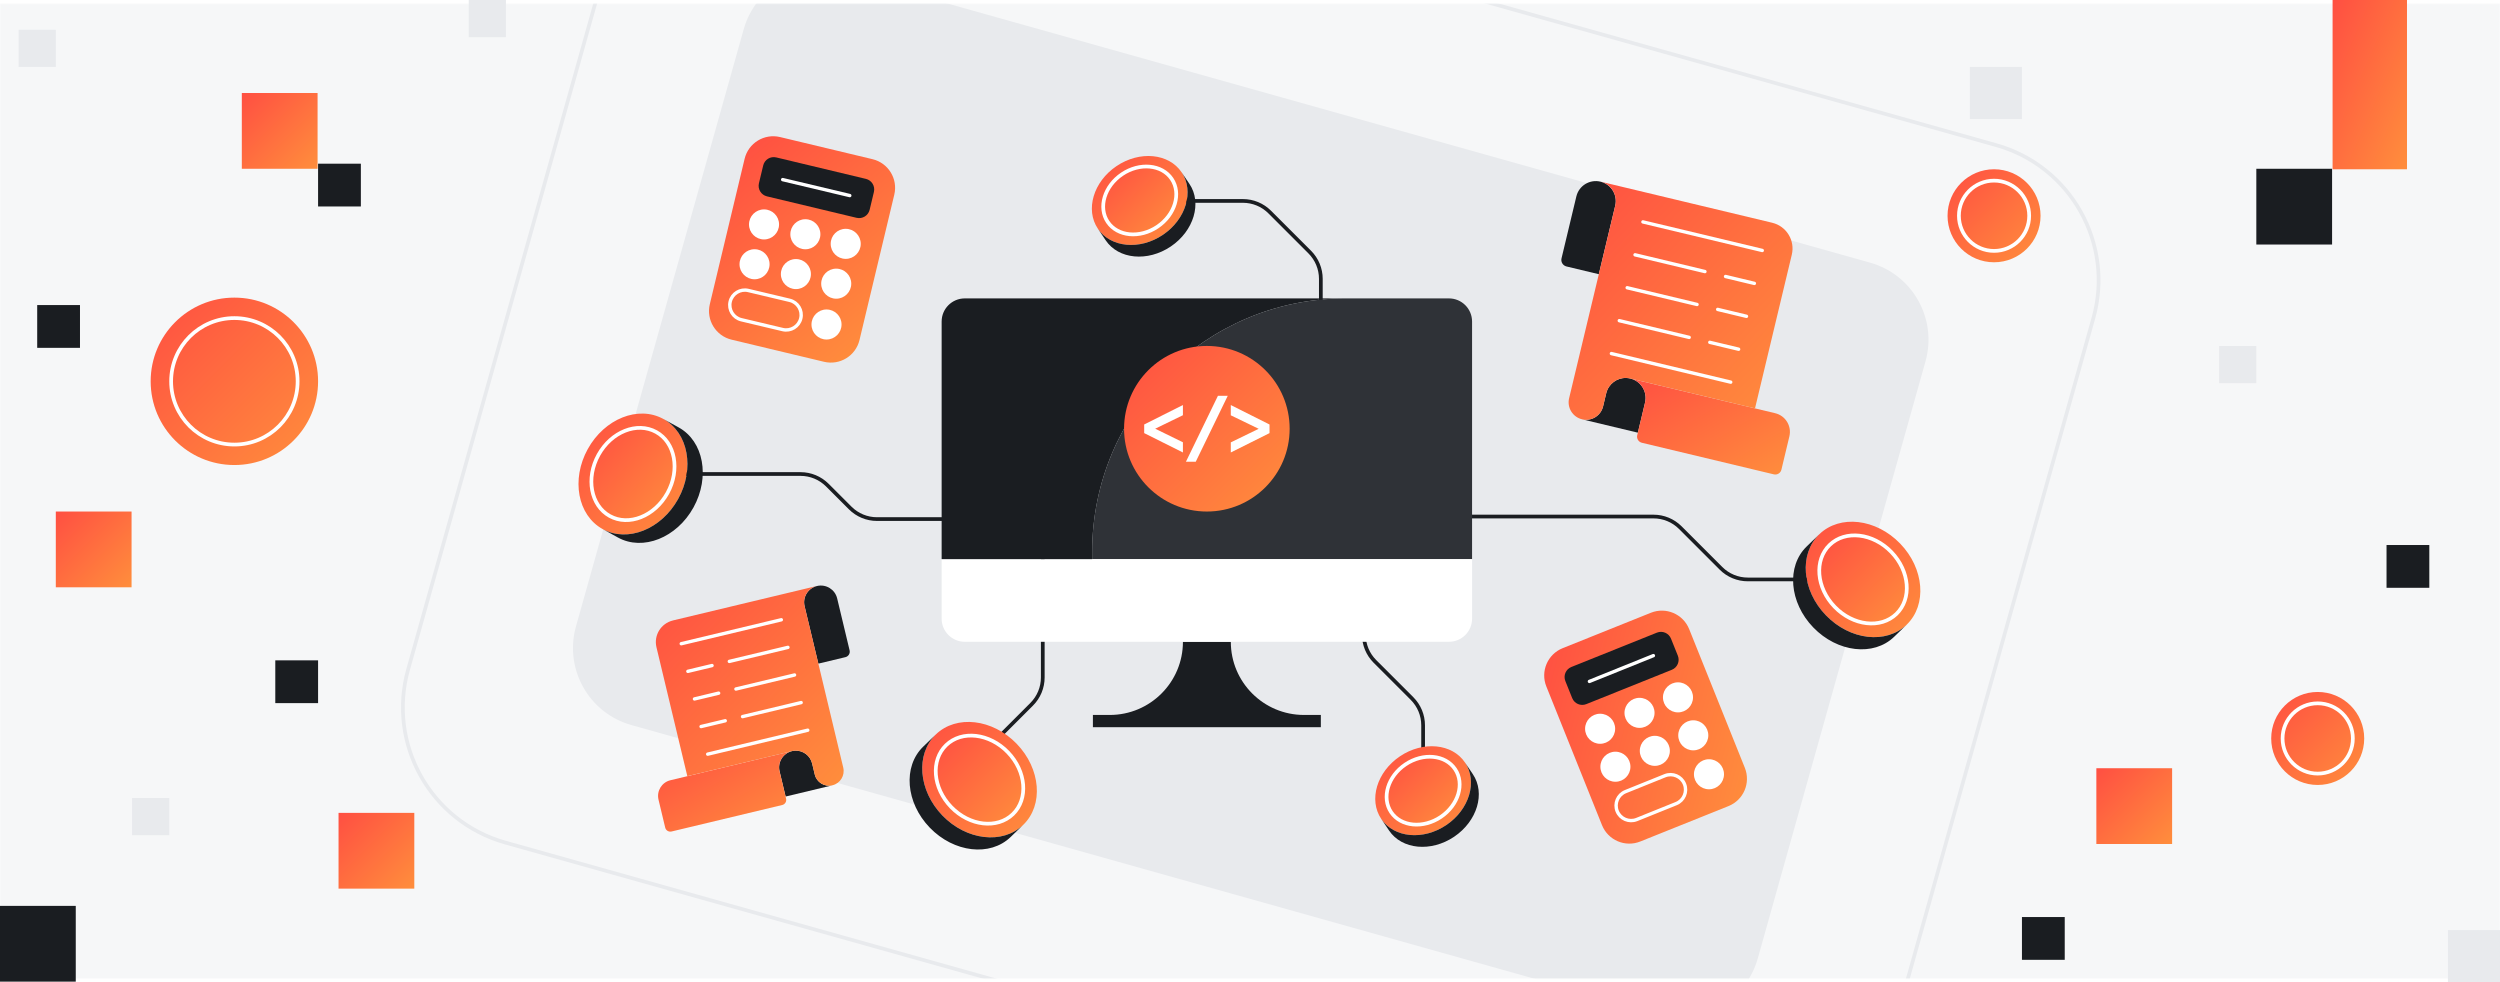 <svg width="1344" height="528" viewBox="0 0 1344 528" fill="none" xmlns="http://www.w3.org/2000/svg">
<rect x="0" y="0" width="1344" height="528" fill="#808080" stroke="none"/>
<g clip-path="url(#clip0_357_13658)">
<rect width="1344" height="528" fill="white"/>
<rect width="1344" height="528" fill="white"/>
<mask id="mask0_357_13658" style="mask-type:luminance" maskUnits="userSpaceOnUse" x="0" y="2" width="1344" height="525">
<path d="M1344 2H0V526.05H1344V2Z" fill="white"/>
</mask>
<g mask="url(#mask0_357_13658)">
<path d="M1357.47 -13.04H-13.47V541.1H1357.47V-13.04Z" fill="#F6F7F8"/>
<path d="M1005.37 141.209L452.85 -13.992C429.976 -20.417 406.225 -7.083 399.799 15.791L309.645 336.74C303.22 359.614 316.554 383.365 339.428 389.791L891.944 544.992C914.818 551.417 938.57 538.083 944.995 515.209L1035.15 194.26C1041.57 171.386 1028.24 147.635 1005.37 141.209Z" fill="#E8EAED"/>
<path d="M1073.12 78.018L427.911 -103.221C387.773 -114.496 346.094 -91.097 334.819 -50.959L219.415 359.881C208.14 400.019 231.539 441.698 271.677 452.973L916.886 634.211C957.024 645.486 998.703 622.087 1009.98 581.949L1125.38 171.11C1136.66 130.971 1113.26 89.292 1073.12 78.018Z" stroke="#E8EAED" stroke-width="2" stroke-miterlimit="10"/>
</g>
<g clip-path="url(#clip1_357_13658)">
<path d="M1253.73 90.73H1213V131.46H1253.73V90.73Z" fill="#1A1D21"/>
<path d="M40.73 487H0V527.73H40.73V487Z" fill="#1A1D21"/>
<path d="M1306 293H1283V316H1306V293Z" fill="#1A1D21"/>
<path d="M171 355H148V378H171V355Z" fill="#1A1D21"/>
<path d="M43 164H20V187H43V164Z" fill="#1A1D21"/>
<path d="M1110 493H1087V516H1110V493Z" fill="#1A1D21"/>
<path d="M194 88H171V111H194V88Z" fill="#1A1D21"/>
<path d="M1294 0H1254V91H1294V0Z" fill="url(#paint0_linear_357_13658)"/>
<path d="M1167.73 413H1127V453.73H1167.73V413Z" fill="url(#paint1_linear_357_13658)"/>
<path d="M222.73 437H182V477.73H222.73V437Z" fill="url(#paint2_linear_357_13658)"/>
<path d="M70.73 275H30V315.73H70.73V275Z" fill="url(#paint3_linear_357_13658)"/>
<path d="M170.73 50H130V90.73H170.73V50Z" fill="url(#paint4_linear_357_13658)"/>
<path d="M1087 36H1059V64H1087V36Z" fill="#E8EAED"/>
<path d="M1344 500H1316V528H1344V500Z" fill="#E8EAED"/>
<path d="M1253 389H1233V409H1253V389Z" fill="#E8EAED"/>
<path d="M1213 186H1193V206H1213V186Z" fill="#E8EAED"/>
<path d="M130 209H110V229H130V209Z" fill="#E8EAED"/>
<path d="M272 0H252V20H272V0Z" fill="#E8EAED"/>
<path d="M91 429H71V449H91V429Z" fill="#E8EAED"/>
<path d="M30 16H10V36H30V16Z" fill="#E8EAED"/>
<path d="M126 250C150.853 250 171 229.853 171 205C171 180.147 150.853 160 126 160C101.147 160 81 180.147 81 205C81 229.853 101.147 250 126 250Z" fill="url(#paint5_linear_357_13658)"/>
<path d="M126 239C144.778 239 160 223.778 160 205C160 186.222 144.778 171 126 171C107.222 171 92 186.222 92 205C92 223.778 107.222 239 126 239Z" stroke="white" stroke-width="2" stroke-miterlimit="10"/>
<path d="M1246 422C1259.81 422 1271 410.807 1271 397C1271 383.193 1259.81 372 1246 372C1232.19 372 1221 383.193 1221 397C1221 410.807 1232.19 422 1246 422Z" fill="url(#paint6_linear_357_13658)"/>
<path d="M1246 415.889C1256.43 415.889 1264.89 407.432 1264.89 397C1264.89 386.568 1256.43 378.111 1246 378.111C1235.57 378.111 1227.11 386.568 1227.11 397C1227.11 407.432 1235.57 415.889 1246 415.889Z" stroke="white" stroke-width="2" stroke-miterlimit="10"/>
<path d="M1072 141C1085.81 141 1097 129.807 1097 116C1097 102.193 1085.81 91 1072 91C1058.19 91 1047 102.193 1047 116C1047 129.807 1058.19 141 1072 141Z" fill="url(#paint7_linear_357_13658)"/>
<path d="M1072 134.889C1082.43 134.889 1090.89 126.432 1090.89 116C1090.89 105.568 1082.43 97.111 1072 97.111C1061.57 97.111 1053.11 105.568 1053.11 116C1053.11 126.432 1061.57 134.889 1072 134.889Z" stroke="white" stroke-width="2" stroke-miterlimit="10"/>
</g>
<path d="M469.068 85.577L419.371 73.682C410.874 71.649 402.337 76.888 400.303 85.385L381.598 163.538C379.565 172.035 384.804 180.572 393.301 182.606L442.998 194.5C451.495 196.534 460.032 191.294 462.066 182.797L480.771 104.645C482.805 96.147 477.565 87.61 469.068 85.577Z" fill="url(#paint8_linear_357_13658)"/>
<path d="M465.511 96.167L417.312 84.631C414.186 83.883 411.046 85.811 410.298 88.936L407.998 98.545C407.25 101.671 409.177 104.812 412.303 105.56L460.502 117.096C463.628 117.844 466.769 115.916 467.517 112.79L469.817 103.182C470.565 100.056 468.637 96.915 465.511 96.167Z" fill="#1A1D21"/>
<path d="M424.504 161.451L402.284 156.166C397.943 155.133 393.587 157.815 392.554 162.157C391.521 166.498 394.203 170.854 398.545 171.887L420.765 177.172C425.106 178.205 429.463 175.523 430.495 171.182C431.528 166.84 428.846 162.484 424.504 161.451Z" stroke="white" stroke-width="1.83" stroke-linecap="round" stroke-linejoin="round"/>
<path d="M444.334 182.532C448.796 182.532 452.414 178.914 452.414 174.452C452.414 169.989 448.796 166.372 444.334 166.372C439.871 166.372 436.254 169.989 436.254 174.452C436.254 178.914 439.871 182.532 444.334 182.532Z" fill="white"/>
<path d="M449.554 160.582C454.016 160.582 457.634 156.964 457.634 152.502C457.634 148.039 454.016 144.422 449.554 144.422C445.091 144.422 441.474 148.039 441.474 152.502C441.474 156.964 445.091 160.582 449.554 160.582Z" fill="white"/>
<path d="M454.654 139.172C459.116 139.172 462.734 135.554 462.734 131.092C462.734 126.629 459.116 123.012 454.654 123.012C450.191 123.012 446.574 126.629 446.574 131.092C446.574 135.554 450.191 139.172 454.654 139.172Z" fill="white"/>
<path d="M427.874 155.422C432.336 155.422 435.954 151.804 435.954 147.342C435.954 142.879 432.336 139.262 427.874 139.262C423.411 139.262 419.794 142.879 419.794 147.342C419.794 151.804 423.411 155.422 427.874 155.422Z" fill="white"/>
<path d="M432.964 134.012C437.426 134.012 441.044 130.394 441.044 125.932C441.044 121.469 437.426 117.852 432.964 117.852C428.501 117.852 424.884 121.469 424.884 125.932C424.884 130.394 428.501 134.012 432.964 134.012Z" fill="white"/>
<path d="M405.644 150.142C410.106 150.142 413.724 146.524 413.724 142.062C413.724 137.599 410.106 133.982 405.644 133.982C401.181 133.982 397.564 137.599 397.564 142.062C397.564 146.524 401.181 150.142 405.644 150.142Z" fill="white"/>
<path d="M410.744 128.732C415.206 128.732 418.824 125.114 418.824 120.652C418.824 116.189 415.206 112.572 410.744 112.572C406.281 112.572 402.664 116.189 402.664 120.652C402.664 125.114 406.281 128.732 410.744 128.732Z" fill="white"/>
<path d="M456.834 105.142L420.774 96.562" stroke="white" stroke-width="1.83" stroke-linecap="round" stroke-linejoin="round"/>
<path d="M887.518 329.418L840.096 348.453C831.987 351.707 828.052 360.919 831.307 369.027L861.241 443.604C864.496 451.712 873.707 455.647 881.816 452.392L929.238 433.357C937.346 430.103 941.281 420.891 938.027 412.783L908.092 338.206C904.838 330.098 895.626 326.163 887.518 329.418Z" fill="url(#paint9_linear_357_13658)"/>
<path d="M890.76 340.107L844.767 358.568C841.784 359.765 840.336 363.154 841.534 366.137L845.214 375.306C846.411 378.289 849.8 379.737 852.783 378.539L898.776 360.078C901.759 358.881 903.207 355.492 902.01 352.509L898.329 343.34C897.132 340.357 893.743 338.91 890.76 340.107Z" fill="#1A1D21"/>
<path d="M895.056 417.037L873.873 425.578C869.735 427.247 867.732 431.955 869.401 436.093C871.07 440.232 875.778 442.234 879.916 440.566L901.099 432.024C905.238 430.356 907.24 425.648 905.571 421.509C903.903 417.37 899.195 415.368 895.056 417.037Z" stroke="white" stroke-width="1.83" stroke-linecap="round" stroke-linejoin="round"/>
<path d="M918.744 424.322C923.207 424.322 926.824 420.704 926.824 416.242C926.824 411.779 923.207 408.162 918.744 408.162C914.282 408.162 910.664 411.779 910.664 416.242C910.664 420.704 914.282 424.322 918.744 424.322Z" fill="white"/>
<path d="M910.304 403.391C914.767 403.391 918.384 399.774 918.384 395.311C918.384 390.849 914.767 387.231 910.304 387.231C905.842 387.231 902.224 390.849 902.224 395.311C902.224 399.774 905.842 403.391 910.304 403.391Z" fill="white"/>
<path d="M902.084 382.982C906.547 382.982 910.164 379.364 910.164 374.902C910.164 370.439 906.547 366.822 902.084 366.822C897.622 366.822 894.004 370.439 894.004 374.902C894.004 379.364 897.622 382.982 902.084 382.982Z" fill="white"/>
<path d="M889.634 411.732C894.097 411.732 897.714 408.114 897.714 403.652C897.714 399.189 894.097 395.572 889.634 395.572C885.172 395.572 881.554 399.189 881.554 403.652C881.554 408.114 885.172 411.732 889.634 411.732Z" fill="white"/>
<path d="M881.404 391.312C885.867 391.312 889.484 387.694 889.484 383.232C889.484 378.769 885.867 375.152 881.404 375.152C876.942 375.152 873.324 378.769 873.324 383.232C873.324 387.694 876.942 391.312 881.404 391.312Z" fill="white"/>
<path d="M868.444 420.272C872.907 420.272 876.524 416.654 876.524 412.192C876.524 407.729 872.907 404.112 868.444 404.112C863.982 404.112 860.365 407.729 860.365 412.192C860.365 416.654 863.982 420.272 868.444 420.272Z" fill="white"/>
<path d="M860.224 399.862C864.687 399.862 868.304 396.244 868.304 391.782C868.304 387.319 864.687 383.702 860.224 383.702C855.762 383.702 852.144 387.319 852.144 391.782C852.144 396.244 855.762 399.862 860.224 399.862Z" fill="white"/>
<path d="M888.854 352.471L854.474 366.331" stroke="white" stroke-width="1.83" stroke-linecap="round" stroke-linejoin="round"/>
<path d="M847.453 105.572L839.473 138.902C839.013 140.842 840.213 142.782 842.153 143.252L859.513 147.412L868.333 110.582C869.713 104.822 866.163 99.031 860.393 97.651C857.503 96.962 854.633 97.501 852.273 98.942C849.933 100.382 848.143 102.702 847.453 105.582V105.572Z" fill="#1A1D21"/>
<path d="M850.493 225.422L880.503 232.602L884.373 216.432C885.063 213.552 884.513 210.652 883.083 208.312C881.643 205.982 879.323 204.182 876.433 203.492C875.713 203.322 874.993 203.222 874.253 203.202C869.283 203.042 864.713 206.392 863.503 211.442L861.823 218.472C861.223 220.992 859.643 223.032 857.603 224.292C855.553 225.552 853.023 226.022 850.503 225.422H850.493Z" fill="#1A1D21"/>
<path d="M943.493 219.551L876.433 203.491C879.323 204.181 881.643 205.981 883.083 208.311C884.513 210.651 885.063 213.551 884.373 216.431L880.503 232.601L880.173 233.961C879.743 235.771 880.853 237.591 882.673 238.031L953.613 255.011C955.423 255.441 957.243 254.331 957.683 252.511L961.973 234.591C963.303 229.041 959.873 223.461 954.333 222.141L943.503 219.551H943.493Z" fill="url(#paint10_linear_357_13658)"/>
<path d="M952.733 119.752C960.393 121.582 965.103 129.272 963.273 136.922L943.493 219.542L876.433 203.482C875.713 203.312 874.993 203.212 874.253 203.192C869.283 203.032 864.713 206.382 863.503 211.432L861.823 218.462C861.223 220.982 859.643 223.022 857.603 224.282C855.553 225.542 853.023 226.012 850.503 225.412C845.463 224.202 842.343 219.132 843.553 214.092L855.393 164.662L859.523 147.402L868.343 110.572C869.723 104.812 866.173 99.022 860.403 97.642L952.753 119.752H952.733Z" fill="url(#paint11_linear_357_13658)"/>
<path d="M883.243 119.302L947.383 134.652" stroke="white" stroke-width="1.83" stroke-linecap="round" stroke-linejoin="round"/>
<path d="M916.563 145.991L879.003 136.991" stroke="white" stroke-width="1.83" stroke-linecap="round" stroke-linejoin="round"/>
<path d="M943.143 152.352L927.663 148.642" stroke="white" stroke-width="1.83" stroke-linecap="round" stroke-linejoin="round"/>
<path d="M912.323 163.682L874.773 154.692" stroke="white" stroke-width="1.83" stroke-linecap="round" stroke-linejoin="round"/>
<path d="M938.903 170.052L923.433 166.342" stroke="white" stroke-width="1.83" stroke-linecap="round" stroke-linejoin="round"/>
<path d="M908.093 181.382L870.533 172.392" stroke="white" stroke-width="1.83" stroke-linecap="round" stroke-linejoin="round"/>
<path d="M934.673 187.742L919.193 184.042" stroke="white" stroke-width="1.83" stroke-linecap="round" stroke-linejoin="round"/>
<path d="M866.293 190.082L930.433 205.442" stroke="white" stroke-width="1.83" stroke-linecap="round" stroke-linejoin="round"/>
<path d="M450.054 321.682L456.744 349.632C457.134 351.262 456.124 352.892 454.504 353.282L439.944 356.772L432.544 325.882C431.384 321.052 434.364 316.202 439.204 315.042C441.624 314.462 444.034 314.922 446.014 316.122C447.974 317.332 449.484 319.282 450.054 321.692V321.682Z" fill="#1A1D21"/>
<path d="M447.504 422.191L422.344 428.221L419.094 414.661C418.514 412.251 418.974 409.821 420.174 407.851C421.384 405.891 423.334 404.381 425.754 403.801C426.364 403.651 426.954 403.571 427.584 403.551C431.754 403.421 435.584 406.231 436.604 410.461L438.014 416.361C438.524 418.471 439.844 420.191 441.554 421.241C443.274 422.301 445.394 422.691 447.514 422.181L447.504 422.191Z" fill="#1A1D21"/>
<path d="M369.504 417.272L425.744 403.802C423.324 404.382 421.374 405.892 420.164 407.852C418.964 409.812 418.504 412.242 419.084 414.662L422.334 428.222L422.604 429.362C422.964 430.882 422.034 432.412 420.514 432.772L361.024 447.012C359.504 447.372 357.974 446.442 357.614 444.922L354.014 429.892C352.904 425.232 355.774 420.562 360.424 419.452L369.504 417.282V417.272Z" fill="url(#paint12_linear_357_13658)"/>
<path d="M361.754 333.571C355.334 335.111 351.374 341.551 352.914 347.971L369.504 417.261L425.744 403.791C426.354 403.641 426.944 403.561 427.574 403.541C431.744 403.411 435.574 406.221 436.594 410.451L438.004 416.351C438.514 418.461 439.834 420.181 441.544 421.231C443.264 422.291 445.384 422.681 447.504 422.171C451.734 421.161 454.344 416.901 453.334 412.671L443.404 371.211L439.944 356.741L432.544 325.851C431.384 321.021 434.364 316.161 439.204 315.011L361.754 333.551V333.571Z" fill="url(#paint13_linear_357_13658)"/>
<path d="M420.034 333.191L366.244 346.061" stroke="white" stroke-width="1.83" stroke-linecap="round" stroke-linejoin="round"/>
<path d="M392.094 355.572L423.584 348.031" stroke="white" stroke-width="1.83" stroke-linecap="round" stroke-linejoin="round"/>
<path d="M369.804 360.912L382.784 357.802" stroke="white" stroke-width="1.83" stroke-linecap="round" stroke-linejoin="round"/>
<path d="M395.644 370.412L427.144 362.872" stroke="white" stroke-width="1.83" stroke-linecap="round" stroke-linejoin="round"/>
<path d="M373.354 375.752L386.334 372.642" stroke="white" stroke-width="1.83" stroke-linecap="round" stroke-linejoin="round"/>
<path d="M399.204 385.251L430.694 377.711" stroke="white" stroke-width="1.83" stroke-linecap="round" stroke-linejoin="round"/>
<path d="M376.904 390.591L389.884 387.481" stroke="white" stroke-width="1.83" stroke-linecap="round" stroke-linejoin="round"/>
<path d="M434.244 392.552L380.464 405.432" stroke="white" stroke-width="1.83" stroke-linecap="round" stroke-linejoin="round"/>
<path d="M1001.17 311.501H939.604C934.204 311.501 929.034 309.361 925.214 305.541L903.324 283.651C899.504 279.831 894.334 277.691 888.934 277.691H730.434C719.194 277.691 710.084 268.581 710.084 257.341V149.911C710.084 144.511 707.944 139.341 704.124 135.521L682.584 113.981C678.764 110.161 673.594 108.021 668.194 108.021H614.834" stroke="#1A1D21" stroke-width="2" stroke-linecap="round" stroke-linejoin="round"/>
<path d="M340.273 254.832H430.373C435.773 254.832 440.943 256.972 444.763 260.792L457.073 273.102C460.893 276.922 466.063 279.062 471.463 279.062H540.243C551.483 279.062 560.593 288.172 560.593 299.412V364.212C560.593 369.612 558.453 374.782 554.633 378.602L524.953 408.282" stroke="#1A1D21" stroke-width="2" stroke-linecap="round" stroke-linejoin="round"/>
<path d="M765.063 422.412V389.912C765.063 384.512 762.923 379.342 759.103 375.522L739.163 355.582C735.343 351.762 733.203 346.592 733.203 341.192V308.932" stroke="#1A1D21" stroke-width="2" stroke-linecap="round" stroke-linejoin="round"/>
<path d="M323.944 284.411C310.524 277.001 306.964 257.741 315.984 241.411C325.004 225.081 343.194 217.831 356.624 225.241C370.054 232.651 373.604 251.901 364.584 268.241C355.564 284.581 337.364 291.821 323.944 284.411ZM321.724 244.581C314.834 257.061 317.554 271.751 327.804 277.411C338.044 283.071 351.934 277.541 358.824 265.071C365.714 252.601 362.994 237.901 352.744 232.241C342.494 226.581 328.604 232.111 321.714 244.581H321.724Z" fill="url(#paint14_linear_357_13658)"/>
<path d="M327.804 277.411C317.554 271.751 314.834 257.051 321.724 244.581C328.614 232.111 342.504 226.581 352.754 232.241C362.994 237.901 365.714 252.591 358.834 265.071C351.954 277.551 338.054 283.071 327.814 277.411H327.804Z" fill="url(#paint15_linear_357_13658)"/>
<path d="M332.184 288.961L323.944 284.411C337.364 291.821 355.554 284.581 364.584 268.241C373.614 251.901 370.044 232.641 356.624 225.241L364.864 229.791C378.284 237.201 381.844 256.451 372.824 272.791C363.804 289.131 345.614 296.371 332.184 288.961Z" fill="#1A1D21"/>
<path d="M321.724 244.581C328.614 232.101 342.504 226.581 352.754 232.241C362.994 237.901 365.714 252.591 358.834 265.071C351.954 277.551 338.054 283.071 327.814 277.411C317.564 271.751 314.844 257.051 321.734 244.581H321.724Z" stroke="white" stroke-width="2" stroke-linecap="round" stroke-linejoin="round"/>
<path d="M978.074 287.201C989.104 276.551 1008.55 278.801 1021.52 292.221C1034.49 305.641 1036.07 325.161 1025.04 335.811C1014.02 346.461 994.574 344.221 981.594 330.791C968.624 317.371 967.044 297.851 978.074 287.201ZM1016.8 296.781C1006.9 286.531 992.054 284.821 983.634 292.951C975.214 301.081 976.424 315.981 986.324 326.231C996.224 336.481 1011.07 338.191 1019.49 330.061C1027.91 321.931 1026.71 307.031 1016.8 296.781Z" fill="url(#paint16_linear_357_13658)"/>
<path d="M983.634 292.951C992.054 284.821 1006.9 286.531 1016.8 296.781C1026.7 307.031 1027.91 321.931 1019.49 330.061C1011.07 338.191 996.234 336.481 986.324 326.231C976.424 315.981 975.214 301.081 983.634 292.951Z" fill="url(#paint17_linear_357_13658)"/>
<path d="M971.314 293.741L978.084 287.201C967.064 297.851 968.644 317.371 981.604 330.791C994.574 344.221 1014.02 346.461 1025.05 335.811L1018.28 342.351C1007.25 353.001 987.814 350.761 974.834 337.331C961.864 323.911 960.284 304.391 971.314 293.741Z" fill="#1A1D21"/>
<path d="M1016.8 296.781C1026.7 307.031 1027.91 321.931 1019.49 330.061C1011.07 338.191 996.234 336.481 986.324 326.231C976.424 315.981 975.214 301.081 983.634 292.951C992.054 284.821 1006.9 286.531 1016.8 296.781Z" stroke="white" stroke-width="2" stroke-linecap="round" stroke-linejoin="round"/>
<path d="M503.113 394.831C514.143 384.181 533.593 386.431 546.563 399.851C559.533 413.281 561.113 432.791 550.083 443.441C539.063 454.091 519.613 451.851 506.633 438.421C493.653 424.991 492.083 405.481 503.113 394.831ZM541.833 404.411C531.933 394.161 517.083 392.451 508.663 400.581C500.243 408.711 501.453 423.611 511.353 433.861C521.253 444.111 536.103 445.821 544.523 437.691C552.943 429.561 551.743 414.661 541.833 404.411Z" fill="url(#paint18_linear_357_13658)"/>
<path d="M508.663 400.581C517.083 392.451 531.933 394.161 541.833 404.411C551.733 414.661 552.943 429.561 544.523 437.691C536.103 445.821 521.263 444.111 511.353 433.861C501.443 423.611 500.243 408.711 508.663 400.581Z" fill="url(#paint19_linear_357_13658)"/>
<path d="M496.343 401.371L503.113 394.831C492.093 405.481 493.673 425.001 506.633 438.421C519.593 451.841 539.053 454.091 550.083 443.441L543.313 449.981C532.283 460.631 512.843 458.391 499.863 444.961C486.893 431.541 485.313 412.021 496.343 401.371Z" fill="#1A1D21"/>
<path d="M541.833 404.411C551.733 414.661 552.943 429.561 544.523 437.691C536.103 445.821 521.263 444.111 511.353 433.861C501.443 423.611 500.243 408.711 508.663 400.581C517.083 392.451 531.933 394.161 541.833 404.411Z" stroke="white" stroke-width="2" stroke-linecap="round" stroke-linejoin="round"/>
<path d="M742.554 440.241C735.674 430.031 740.184 414.961 752.614 406.591C765.044 398.221 780.704 399.711 787.574 409.921C794.444 420.131 789.944 435.201 777.514 443.571C765.084 451.941 749.424 450.451 742.554 440.241ZM755.564 410.961C746.074 417.351 742.634 428.851 747.884 436.651C753.134 444.451 765.084 445.581 774.574 439.191C784.064 432.801 787.504 421.301 782.254 413.501C777.004 405.701 765.054 404.561 755.564 410.961Z" fill="url(#paint20_linear_357_13658)"/>
<path d="M747.884 436.651C742.634 428.851 746.074 417.351 755.564 410.961C765.054 404.571 777.004 405.711 782.254 413.501C787.504 421.291 784.064 432.801 774.574 439.191C765.084 445.581 753.134 444.441 747.884 436.651Z" fill="url(#paint21_linear_357_13658)"/>
<path d="M746.774 446.511L742.554 440.241C749.424 450.451 765.084 451.941 777.514 443.571C789.944 435.201 794.454 420.131 787.574 409.921L791.794 416.191C798.674 426.401 794.164 441.471 781.734 449.841C769.304 458.211 753.644 456.721 746.774 446.511Z" fill="#1A1D21"/>
<path d="M755.564 410.961C765.054 404.571 777.004 405.711 782.254 413.501C787.504 421.291 784.064 432.801 774.574 439.191C765.084 445.581 753.134 444.441 747.884 436.651C742.634 428.861 746.074 417.351 755.564 410.961Z" stroke="white" stroke-width="2" stroke-linecap="round" stroke-linejoin="round"/>
<path d="M590.204 122.931C583.324 112.721 587.834 97.651 600.264 89.281C612.694 80.911 628.354 82.401 635.224 92.611C642.094 102.821 637.594 117.891 625.164 126.261C612.734 134.631 597.074 133.141 590.204 122.931ZM603.214 93.651C593.724 100.041 590.284 111.541 595.534 119.341C600.784 127.131 612.734 128.271 622.224 121.881C631.714 115.491 635.154 103.991 629.904 96.191C624.654 88.391 612.704 87.251 603.214 93.651Z" fill="url(#paint22_linear_357_13658)"/>
<path d="M595.534 119.341C590.284 111.541 593.724 100.041 603.214 93.651C612.704 87.261 624.654 88.401 629.904 96.191C635.154 103.981 631.714 115.491 622.224 121.881C612.734 128.271 600.784 127.131 595.534 119.341Z" fill="url(#paint23_linear_357_13658)"/>
<path d="M594.424 129.201L590.204 122.931C597.074 133.141 612.734 134.631 625.164 126.261C637.594 117.891 642.104 102.821 635.224 92.611L639.444 98.881C646.324 109.091 641.814 124.161 629.384 132.531C616.954 140.901 601.294 139.411 594.424 129.201Z" fill="#1A1D21"/>
<path d="M603.214 93.651C612.704 87.261 624.654 88.401 629.904 96.191C635.154 103.981 631.714 115.491 622.224 121.881C612.734 128.271 600.784 127.131 595.534 119.341C590.284 111.541 593.724 100.041 603.214 93.651Z" stroke="white" stroke-width="2" stroke-linecap="round" stroke-linejoin="round"/>
<path d="M635.945 345.021C635.945 366.751 618.325 384.361 596.605 384.361H587.545V390.931H710.085V384.361H701.025C679.295 384.361 661.685 366.741 661.685 345.021" fill="#1A1D21"/>
<path d="M778.955 160.412H723.435C648.165 160.412 587.135 221.432 587.135 296.712V300.582H791.385V172.862C791.385 165.992 785.815 160.422 778.945 160.422L778.955 160.412Z" fill="#2F3237"/>
<path d="M791.395 300.582V332.582C791.395 339.452 785.825 345.022 778.955 345.022H518.665C511.795 345.022 506.225 339.452 506.225 332.582V300.582H791.395Z" fill="white"/>
<path d="M518.665 160.412H723.445C648.175 160.412 587.145 221.432 587.145 296.712V300.582H506.225V172.862C506.225 165.992 511.795 160.422 518.665 160.422V160.412Z" fill="#1A1D21"/>
<path d="M648.805 275.001C673.387 275.001 693.315 255.074 693.315 230.491C693.315 205.909 673.387 185.981 648.805 185.981C624.223 185.981 604.295 205.909 604.295 230.491C604.295 255.074 624.223 275.001 648.805 275.001Z" fill="url(#paint24_linear_357_13658)"/>
<path d="M615.115 228.201L635.935 217.741V223.221L621.035 230.471L635.935 237.771V243.251L615.115 232.841V228.201Z" fill="white"/>
<path d="M642.835 248.231H637.555L654.765 212.771H660.045L642.835 248.231Z" fill="white"/>
<path d="M682.495 232.841L661.675 243.251V237.821L676.665 230.521L661.675 223.271V217.751L682.495 228.211V232.851V232.841Z" fill="white"/>
</g>
<defs>
<linearGradient id="paint0_linear_357_13658" x1="1254" y1="0" x2="1321.05" y2="29.471" gradientUnits="userSpaceOnUse">
<stop stop-color="#FF4F42"/>
<stop offset="1" stop-color="#FF8E3C"/>
</linearGradient>
<linearGradient id="paint1_linear_357_13658" x1="1127" y1="413" x2="1167.73" y2="453.73" gradientUnits="userSpaceOnUse">
<stop stop-color="#FF4F42"/>
<stop offset="1" stop-color="#FF8E3C"/>
</linearGradient>
<linearGradient id="paint2_linear_357_13658" x1="182" y1="437" x2="222.73" y2="477.73" gradientUnits="userSpaceOnUse">
<stop stop-color="#FF4F42"/>
<stop offset="1" stop-color="#FF8E3C"/>
</linearGradient>
<linearGradient id="paint3_linear_357_13658" x1="30" y1="275" x2="70.73" y2="315.73" gradientUnits="userSpaceOnUse">
<stop stop-color="#FF4F42"/>
<stop offset="1" stop-color="#FF8E3C"/>
</linearGradient>
<linearGradient id="paint4_linear_357_13658" x1="130" y1="50" x2="170.73" y2="90.73" gradientUnits="userSpaceOnUse">
<stop stop-color="#FF4F42"/>
<stop offset="1" stop-color="#FF8E3C"/>
</linearGradient>
<linearGradient id="paint5_linear_357_13658" x1="81" y1="160" x2="171" y2="250" gradientUnits="userSpaceOnUse">
<stop stop-color="#FF4F42"/>
<stop offset="1" stop-color="#FF8E3C"/>
</linearGradient>
<linearGradient id="paint6_linear_357_13658" x1="1221" y1="372" x2="1271" y2="422" gradientUnits="userSpaceOnUse">
<stop stop-color="#FF4F42"/>
<stop offset="1" stop-color="#FF8E3C"/>
</linearGradient>
<linearGradient id="paint7_linear_357_13658" x1="1047" y1="91" x2="1097" y2="141" gradientUnits="userSpaceOnUse">
<stop stop-color="#FF4F42"/>
<stop offset="1" stop-color="#FF8E3C"/>
</linearGradient>
<linearGradient id="paint8_linear_357_13658" x1="403.986" y1="70" x2="489.691" y2="171.833" gradientUnits="userSpaceOnUse">
<stop stop-color="#FF4F42"/>
<stop offset="1" stop-color="#FF8E3C"/>
</linearGradient>
<linearGradient id="paint9_linear_357_13658" x1="825.414" y1="354.346" x2="954.224" y2="387.863" gradientUnits="userSpaceOnUse">
<stop stop-color="#FF4F42"/>
<stop offset="1" stop-color="#FF8E3C"/>
</linearGradient>
<linearGradient id="paint10_linear_357_13658" x1="876.433" y1="203.491" x2="922.022" y2="279.301" gradientUnits="userSpaceOnUse">
<stop stop-color="#FF4F42"/>
<stop offset="1" stop-color="#FF8E3C"/>
</linearGradient>
<linearGradient id="paint11_linear_357_13658" x1="843.293" y1="97.642" x2="971.079" y2="217.788" gradientUnits="userSpaceOnUse">
<stop stop-color="#FF4F42"/>
<stop offset="1" stop-color="#FF8E3C"/>
</linearGradient>
<linearGradient id="paint12_linear_357_13658" x1="353.776" y1="403.802" x2="392.015" y2="467.376" gradientUnits="userSpaceOnUse">
<stop stop-color="#FF4F42"/>
<stop offset="1" stop-color="#FF8E3C"/>
</linearGradient>
<linearGradient id="paint13_linear_357_13658" x1="352.582" y1="315.011" x2="459.761" y2="415.79" gradientUnits="userSpaceOnUse">
<stop stop-color="#FF4F42"/>
<stop offset="1" stop-color="#FF8E3C"/>
</linearGradient>
<linearGradient id="paint14_linear_357_13658" x1="311" y1="222.335" x2="375.635" y2="280.59" gradientUnits="userSpaceOnUse">
<stop stop-color="#FF4F42"/>
<stop offset="1" stop-color="#FF8E3C"/>
</linearGradient>
<linearGradient id="paint15_linear_357_13658" x1="317.917" y1="230.02" x2="367.265" y2="274.496" gradientUnits="userSpaceOnUse">
<stop stop-color="#FF4F42"/>
<stop offset="1" stop-color="#FF8E3C"/>
</linearGradient>
<linearGradient id="paint16_linear_357_13658" x1="970.733" y1="280.48" x2="1032.79" y2="342.132" gradientUnits="userSpaceOnUse">
<stop stop-color="#FF4F42"/>
<stop offset="1" stop-color="#FF8E3C"/>
</linearGradient>
<linearGradient id="paint17_linear_357_13658" x1="978.031" y1="287.818" x2="1025.41" y2="334.882" gradientUnits="userSpaceOnUse">
<stop stop-color="#FF4F42"/>
<stop offset="1" stop-color="#FF8E3C"/>
</linearGradient>
<linearGradient id="paint18_linear_357_13658" x1="495.769" y1="388.11" x2="557.823" y2="449.765" gradientUnits="userSpaceOnUse">
<stop stop-color="#FF4F42"/>
<stop offset="1" stop-color="#FF8E3C"/>
</linearGradient>
<linearGradient id="paint19_linear_357_13658" x1="503.057" y1="395.448" x2="550.433" y2="442.515" gradientUnits="userSpaceOnUse">
<stop stop-color="#FF4F42"/>
<stop offset="1" stop-color="#FF8E3C"/>
</linearGradient>
<linearGradient id="paint20_linear_357_13658" x1="739.334" y1="401.172" x2="787.025" y2="452.489" gradientUnits="userSpaceOnUse">
<stop stop-color="#FF4F42"/>
<stop offset="1" stop-color="#FF8E3C"/>
</linearGradient>
<linearGradient id="paint21_linear_357_13658" x1="745.427" y1="406.824" x2="781.832" y2="446.003" gradientUnits="userSpaceOnUse">
<stop stop-color="#FF4F42"/>
<stop offset="1" stop-color="#FF8E3C"/>
</linearGradient>
<linearGradient id="paint22_linear_357_13658" x1="586.984" y1="83.862" x2="634.675" y2="135.179" gradientUnits="userSpaceOnUse">
<stop stop-color="#FF4F42"/>
<stop offset="1" stop-color="#FF8E3C"/>
</linearGradient>
<linearGradient id="paint23_linear_357_13658" x1="593.077" y1="89.514" x2="629.482" y2="128.693" gradientUnits="userSpaceOnUse">
<stop stop-color="#FF4F42"/>
<stop offset="1" stop-color="#FF8E3C"/>
</linearGradient>
<linearGradient id="paint24_linear_357_13658" x1="604.295" y1="185.981" x2="693.315" y2="275.001" gradientUnits="userSpaceOnUse">
<stop stop-color="#FF4F42"/>
<stop offset="1" stop-color="#FF8E3C"/>
</linearGradient>
<clipPath id="clip0_357_13658">
<rect width="1344" height="528" fill="white"/>
</clipPath>
<clipPath id="clip1_357_13658">
<rect width="1344" height="528" fill="white"/>
</clipPath>
</defs>
</svg>
